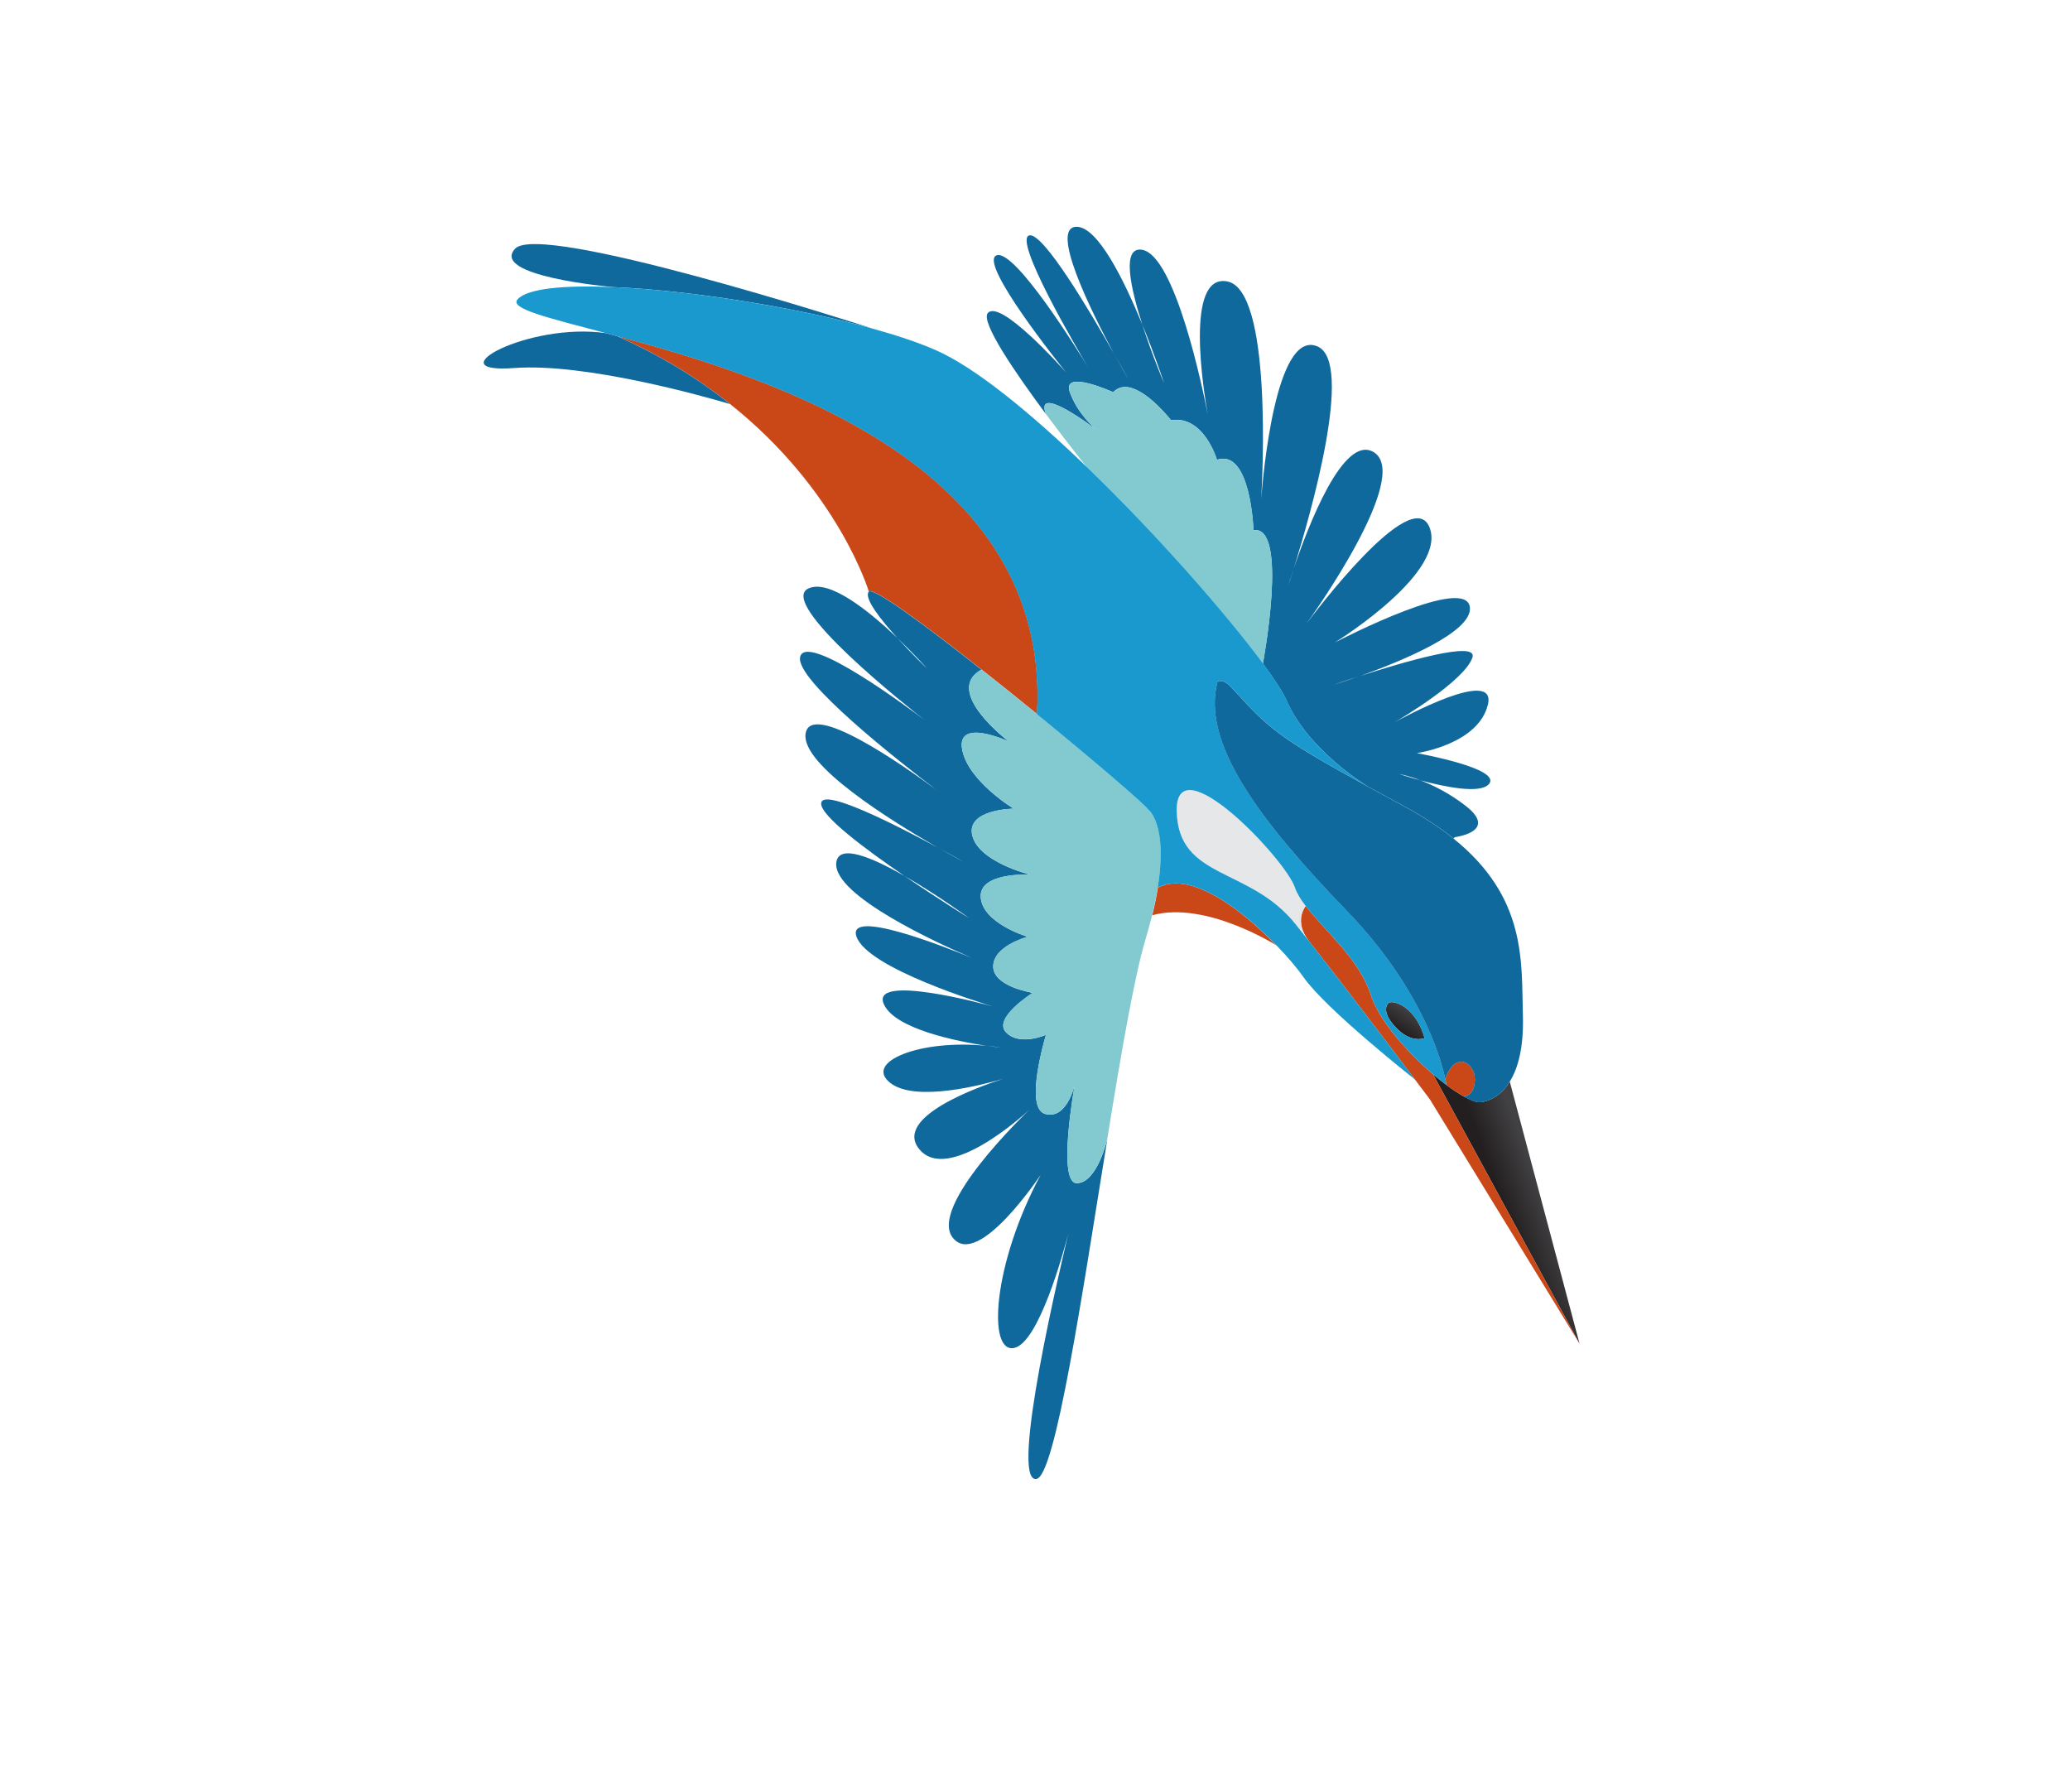 <svg width="417" height="361" viewBox="0 0 417 361" fill="none" xmlns="http://www.w3.org/2000/svg">
<g clip-path="url(#clip0_385_3871)">
<path d="M318.196 270.643L288.684 216.388C289.601 217.161 290.509 217.889 291.378 218.534C292.625 219.471 293.806 220.25 294.847 220.838C296.31 221.654 297.494 222.088 298.235 222.013C300.141 221.804 302.414 220.654 304.142 217.868L318.196 270.643Z" fill="url(#paint0_linear_385_3871)"/>
<path d="M286.988 209.103C286.988 209.103 284.547 210.16 281.646 207.413C281.054 206.841 280.585 206.313 280.227 205.822C278.871 203.966 279.091 202.733 279.641 202.088C280.254 201.351 284.243 202.203 286.39 207.375C286.607 207.905 286.811 208.484 286.988 209.103Z" fill="url(#paint1_linear_385_3871)"/>
<path d="M263.034 182.488C266.822 187.444 273.871 193.222 276.173 200.436C276.778 202.323 277.908 204.371 279.381 206.421C281.89 209.977 285.364 213.551 288.685 216.388L318.197 270.643L288.032 221.415C288.032 221.415 286.904 219.905 285.058 217.469C280.248 211.074 270.577 198.326 263.635 189.493C260.524 185.493 263.025 182.501 263.034 182.488Z" fill="#CA4818"/>
<path d="M263.635 189.493C262.69 188.279 261.785 187.15 260.953 186.109C251.734 174.568 237.363 177.217 237.05 163.422C236.738 149.628 258.935 173.023 260.857 178.753C261.26 179.946 262.028 181.194 263.035 182.488C263.026 182.501 260.525 185.493 263.635 189.493Z" fill="#E6E7E8"/>
<path d="M147.071 81.376C140.841 76.4 133.317 71.665 124.303 67.687C155.578 76.051 211.812 93.636 208.912 143.824C205.24 140.826 201.419 137.766 197.742 134.86C186.158 125.713 175.852 118.139 175.035 119.179C175.035 119.179 168.978 98.838 147.071 81.376Z" fill="#CA4818"/>
<path d="M232.116 184.36C232.618 182.339 232.982 180.494 233.243 178.828C239.835 175.203 250.37 183.431 257.144 190.443C257.166 190.438 242.883 181.368 232.116 184.36Z" fill="#CA4818"/>
<path d="M294.848 220.838C293.807 220.25 292.626 219.471 291.379 218.534C291.379 218.534 291.325 218.132 291.166 217.373C293.12 211.441 297.191 214.075 297.117 217.478C297.044 220.882 294.848 220.838 294.848 220.838Z" fill="#CA4818"/>
<path d="M103.589 74.13C87.485 75.341 106.389 64.817 122.119 67.114C122.832 67.308 123.554 67.489 124.293 67.7C133.307 71.678 140.831 76.414 147.061 81.389C141.886 79.85 117.889 73.064 103.589 74.13Z" fill="#0F699D"/>
<path d="M123.505 57.823C122.377 57.733 98.652 55.542 103.778 50.083C108.868 44.676 171.687 64.867 175.607 66.133C159.991 61.821 138.848 58.478 123.54 57.828C123.553 57.837 123.54 57.828 123.505 57.823Z" fill="#0F699D"/>
<path d="M275.535 158.411C275.561 158.429 275.574 158.438 275.574 158.438C277.736 159.61 280.14 160.908 282.803 162.361C286.767 164.501 290.065 166.689 292.829 168.902L293.051 168.63C293.051 168.63 302.021 167.532 295.197 162.271C291.871 159.698 288.613 158.131 286.163 157.186C290.935 158.471 298.227 160 299.963 157.911C302.553 154.787 285.826 151.778 285.421 151.697C285.867 151.633 297.782 149.838 299.726 141.961C301.634 134.194 282.298 144.733 280.953 145.475C282.055 144.838 294.989 137.189 296.614 132.454C297.844 128.872 282.531 133.398 274.009 136.161C282.144 133.233 296.517 127.4 296.111 122.407C295.575 115.675 270.537 128.579 268.892 129.424C270.343 128.525 291.492 115.104 287.975 106.225C284.423 97.284 264.379 124.036 263.214 125.59C264.379 123.979 284.4 95.925 276.793 91.114C270.636 87.224 263.426 106.221 260.601 114.578C263.992 103.707 272.857 72.915 265.39 69.772C256.899 66.185 254.372 96.537 254.074 100.5C254.331 96.03 256.271 58.452 247.239 56.688C238.542 54.996 242.513 79.05 243.306 83.5C242.374 78.688 236.727 51.237 229.995 50.298C225.947 49.732 227.713 57.908 230.123 65.388C232.665 71.594 234.418 76.922 234.504 77.191C234.361 76.864 232.031 71.338 230.123 65.388C226.44 56.415 221.127 45.594 216.828 45.683C211.466 45.784 219.631 62.35 224.396 71.227C219.541 62.653 210.294 47.065 207.439 47.401C203.768 47.837 217.322 70.824 219.107 73.833C217.361 70.965 204.447 50.099 200.766 51.431C196.97 52.82 213.536 73.505 214.783 75.038C213.684 73.796 201.436 60.152 198.988 63.066C197.5 64.843 204.554 75.132 210.684 83.378C208.46 77.214 220.038 85.916 220.977 86.627C220.49 86.24 217.117 83.425 215.517 79.006C213.805 74.243 224.251 78.996 224.251 78.996C225.099 78.11 226.11 77.834 227.18 77.981C231.154 78.516 235.9 84.638 235.9 84.638C242.525 83.606 245.15 92.612 245.15 92.612C251.963 90.306 252.51 106.792 252.51 106.792C259.663 105.714 254.4 133.643 254.4 133.643C256.792 136.889 258.456 139.452 259.143 141.047C263.465 150.95 274.77 157.952 275.535 158.411ZM224.483 71.325C225.997 73.997 227.078 75.974 227.383 76.545C227.056 75.979 225.931 74.01 224.483 71.325ZM260.592 114.648C260.025 116.453 259.612 117.689 259.459 118.143C259.599 117.68 259.982 116.404 260.592 114.648ZM273.863 136.178C271.208 137.128 269.233 137.751 268.659 137.92C269.216 137.72 271.191 137.04 273.863 136.178ZM286.137 157.168C283.782 156.537 282.044 155.958 281.886 155.909C282.075 155.941 283.713 156.241 286.137 157.168Z" fill="#0F699D"/>
<path d="M221.004 86.644C220.517 86.258 217.144 83.443 215.544 79.024C213.832 74.26 224.278 79.013 224.278 79.013C225.126 78.128 226.137 77.852 227.208 77.999C231.181 78.534 235.927 84.656 235.927 84.656C242.552 83.623 245.177 92.629 245.177 92.629C251.99 90.324 252.537 106.809 252.537 106.809C259.677 105.723 254.427 133.66 254.427 133.66C247.164 123.824 233.119 107.757 218.97 94.115L218.944 94.097C218.672 93.761 214.901 89.064 210.703 83.409C208.487 77.232 220.065 85.933 221.004 86.644Z" fill="#82CAD0"/>
<path d="M208.75 297.909C212.588 297.451 217.975 260.876 223.089 229.335C222.935 230.018 220.94 238.168 216.989 238.338C212.923 238.508 216.401 219.101 216.497 218.533C216.407 218.894 214.792 225.574 210.554 224.38C209.704 224.133 209.193 223.384 208.921 222.338C207.802 217.975 210.708 208.446 210.708 208.446C210.708 208.446 205.416 210.8 202.665 207.944C199.958 205.137 207.774 200.152 208.04 199.986C207.718 199.922 200.01 198.669 200.084 194.612C200.17 190.565 206.729 188.778 207.033 188.696C206.716 188.597 198.016 185.945 197.571 180.809C197.135 175.718 207.057 176.165 207.507 176.181C207.097 176.077 197.184 173.545 195.875 168.325C194.555 162.982 204.224 162.894 204.224 162.894C204.224 162.894 194.92 157.301 193.817 150.896C192.715 144.492 203.231 149.369 203.231 149.369C203.231 149.369 189.802 139.263 197.712 134.878C186.128 125.731 175.822 118.156 175.005 119.197C174.005 120.478 177.378 124.771 180.754 128.49C184.055 131.64 186.481 134.353 186.73 134.637C186.437 134.362 183.592 131.615 180.754 128.49C175.165 123.161 167.067 116.579 162.853 118.53C156.393 121.534 183.44 142.832 186.274 145.053C183.777 143.156 162.395 127.103 161.186 132.33C160.104 136.971 181.535 153.69 188.6 159.076C182.025 154.213 163.113 140.922 162.272 147.875C161.515 154.136 179.493 165.319 188.859 170.705C180.493 166.167 165.514 158.525 165.423 161.84C165.346 164.34 174.172 170.953 182.246 176.464C188.801 180.22 195.218 184.918 195.218 184.918C195.218 184.918 188.99 181.076 182.246 176.464C175.638 172.673 168.897 169.846 168.467 173.777C167.765 180.382 189.107 190.077 195.738 192.924C189.546 190.392 170.707 183.041 172.516 188.599C174.628 195.071 198.63 202.303 199.933 202.703C198.626 202.338 175.165 195.951 178.067 202.305C180.325 207.283 192.849 209.756 198.725 210.654C185.316 209.292 173.816 213.938 179.425 218.187C184.524 222.053 197.989 218.503 202.03 217.319C197.299 218.843 180.014 224.954 185.133 231.404C190.842 238.599 206.338 224.487 207.358 223.545C206.245 224.597 187.023 243.118 191.945 249.32C197.016 255.699 209.659 236.611 209.659 236.611C200.017 254.522 198.834 272.717 204.335 271.502C209.275 270.406 214.232 252.247 215.207 248.531C213.795 254.484 203.252 298.551 208.75 297.909ZM188.855 159.209C189.75 159.872 190.382 160.356 190.689 160.583C190.382 160.356 189.741 159.885 188.855 159.209ZM194.343 173.718C193.935 173.499 191.983 172.469 189.224 170.874C191.962 172.359 193.93 173.477 194.343 173.718ZM197.313 193.547C197.053 193.448 196.693 193.3 196.24 193.091C196.701 193.287 197.062 193.435 197.313 193.547ZM201.764 211.038C201.553 211.011 200.451 210.881 198.861 210.651C199.817 210.74 200.791 210.861 201.764 211.038ZM202.98 217.02C202.905 217.046 202.786 217.081 202.644 217.12C202.786 217.081 202.883 217.051 202.98 217.02Z" fill="#0F699D"/>
<path d="M216.493 218.511C216.403 218.872 214.788 225.551 210.55 224.358C209.7 224.11 209.189 223.362 208.917 222.316C207.798 217.953 210.704 208.423 210.704 208.423C210.704 208.423 205.412 210.778 202.661 207.922C199.954 205.115 207.77 200.13 208.036 199.964C207.714 199.9 200.006 198.647 200.08 194.59C200.166 190.543 206.725 188.756 207.029 188.674C206.712 188.575 198.012 185.923 197.567 180.787C197.131 175.696 207.053 176.143 207.503 176.159C207.093 176.055 197.18 173.523 195.871 168.303C194.551 162.96 204.22 162.872 204.22 162.872C204.22 162.872 194.916 157.279 193.813 150.874C192.711 144.47 203.227 149.347 203.227 149.347C203.227 149.347 189.798 139.241 197.708 134.856C201.385 137.761 205.197 140.835 208.878 143.82C220.438 153.258 230.653 162.018 231.308 163.036C231.308 163.036 235.325 165.864 233.217 178.811C232.947 180.489 232.57 182.325 232.09 184.342C231.728 185.844 231.282 187.442 230.777 189.154C228.491 196.799 225.825 212.305 223.085 229.256C223.085 229.256 223.076 229.269 223.072 229.304C222.917 229.987 220.923 238.137 216.972 238.307C212.919 238.486 216.397 219.079 216.493 218.511Z" fill="#82CAD0"/>
<path d="M257.164 190.438C259.565 192.904 261.469 195.226 262.592 196.829C267.12 203.302 284.676 217.154 285.066 217.456C280.247 211.074 270.577 198.326 263.634 189.493C262.689 188.279 261.783 187.15 260.952 186.109C251.733 174.568 237.361 177.217 237.049 163.422C236.727 149.641 258.933 173.023 260.856 178.753C261.258 179.946 262.027 181.194 263.033 182.488C266.821 187.444 273.871 193.222 276.172 200.436C276.778 202.323 277.907 204.371 279.38 206.421C281.889 209.977 285.364 213.551 288.684 216.388C289.601 217.161 290.509 217.889 291.378 218.534C291.378 218.534 291.323 218.132 291.164 217.373C290.779 215.558 289.788 211.743 287.478 206.672C284.594 200.349 279.675 192.097 271.316 183.458C253.502 165.019 241.966 149.496 245.286 137.253C245.286 137.253 246.436 136.629 248.096 138.46C255.502 146.608 257.158 148.36 275.521 158.402C274.757 157.944 263.464 150.95 259.178 141.052C258.482 139.469 256.827 136.893 254.435 133.647C247.172 123.811 233.126 107.744 218.978 94.102L218.951 94.084C207.744 83.272 196.465 73.986 188.414 70.486C184.975 68.989 180.628 67.53 175.729 66.178C175.694 66.174 175.646 66.16 175.584 66.138C159.967 61.826 138.825 58.482 123.516 57.832C123.516 57.832 123.503 57.823 123.481 57.827C113.656 57.408 106.254 58.087 104.265 60.293C102.578 62.166 110.243 63.966 122.084 67.11C122.797 67.303 123.519 67.484 124.258 67.696C155.533 76.059 211.767 93.645 208.868 143.833C220.427 153.271 230.642 162.031 231.297 163.049C231.297 163.049 235.314 165.877 233.207 178.824C239.834 175.203 250.378 183.418 257.164 190.438ZM286.376 207.366C286.593 207.897 286.797 208.475 286.974 209.094C286.974 209.094 284.534 210.151 281.632 207.404C281.04 206.832 280.571 206.305 280.213 205.813C278.857 203.957 279.077 202.724 279.627 202.079C280.253 201.351 284.243 202.203 286.376 207.366Z" fill="#1999CE"/>
<path d="M297.107 217.492C297.181 214.088 293.11 211.454 291.156 217.386C290.77 215.571 289.78 211.756 287.469 206.685C284.585 200.362 279.667 192.11 271.307 183.471C253.493 165.032 241.958 149.509 245.278 137.266C245.278 137.266 246.428 136.642 248.087 138.473C255.493 146.621 257.149 148.373 275.513 158.415C275.539 158.433 275.552 158.442 275.552 158.442C277.714 159.615 280.118 160.912 282.781 162.365C286.745 164.505 290.042 166.694 292.806 168.906C307.622 180.85 306.477 193.679 306.785 204.612C306.966 210.989 305.803 215.21 304.133 217.881C302.405 220.667 300.132 221.817 298.226 222.027C297.485 222.102 296.292 221.68 294.838 220.851C294.847 220.838 297.034 220.895 297.107 217.492Z" fill="#0F699D"/>
</g>
<defs>
<linearGradient id="paint0_linear_385_3871" x1="310.694" y1="240.813" x2="303.277" y2="243.574" gradientUnits="userSpaceOnUse">
<stop stop-color="#414042"/>
<stop offset="1" stop-color="#231F20"/>
</linearGradient>
<linearGradient id="paint1_linear_385_3871" x1="284.475" y1="203.867" x2="281.878" y2="207.713" gradientUnits="userSpaceOnUse">
<stop stop-color="#414042"/>
<stop offset="1" stop-color="#231F20"/>
</linearGradient>
<clipPath id="clip0_385_3871">
<rect width="249.664" height="333.8" fill="white" transform="translate(416.773 153.825) rotate(124.034)"/>
</clipPath>
</defs>
</svg>
